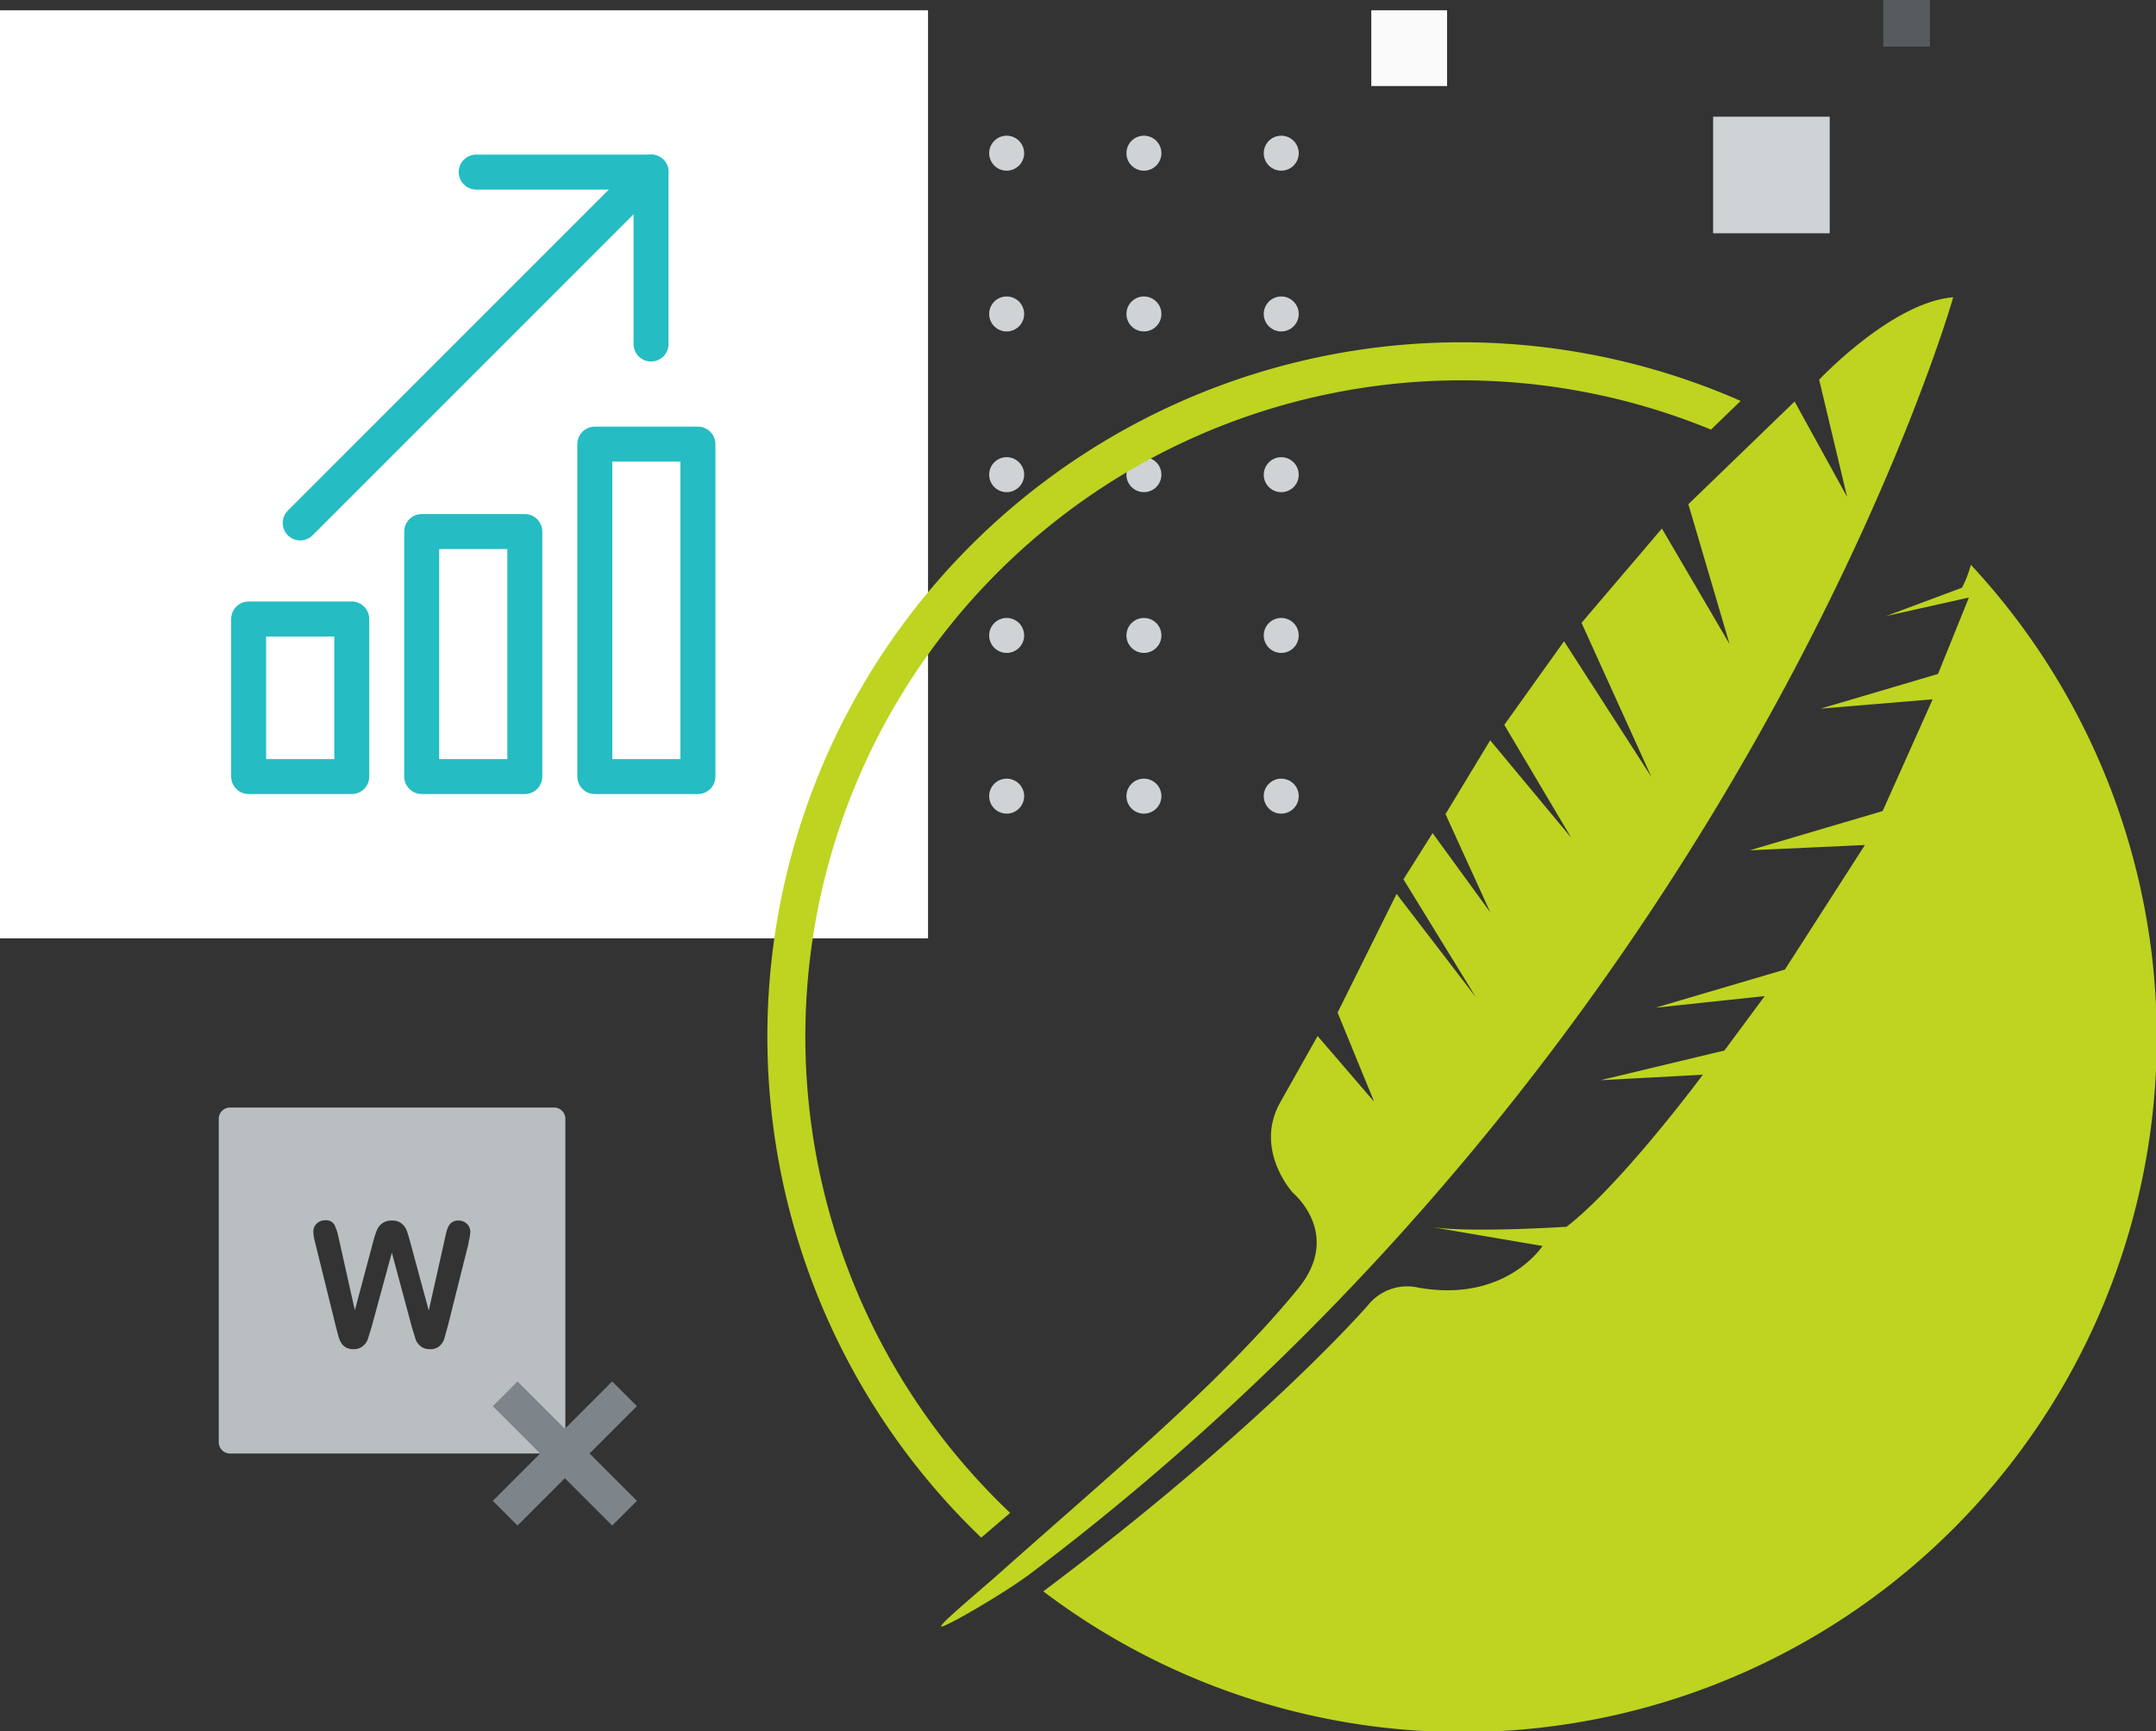 <svg xmlns="http://www.w3.org/2000/svg" viewBox="0 0 369.9 296.99" xmlns:v="http://vecta.io/nano"><rect x="0" y="0" width="369.9" height="296.99" fill="#333333" stroke="none"/><path d="M0 1.76h159.22v159.22H0z" fill="#fff"/><g fill="#d0d3d5"><circle cx="172.71" cy="26.28" r="3"/><circle cx="196.26" cy="26.28" r="3"/><circle cx="219.82" cy="26.28" r="3"/><circle cx="172.71" cy="53.86" r="3"/><circle cx="196.26" cy="53.86" r="3"/><circle cx="219.82" cy="53.86" r="3"/><circle cx="172.71" cy="81.43" r="3"/><circle cx="196.26" cy="81.43" r="3"/><circle cx="219.82" cy="81.43" r="3"/><circle cx="172.71" cy="109.01" r="3"/><circle cx="196.26" cy="109.01" r="3"/><circle cx="219.82" cy="109.01" r="3"/><circle cx="172.71" cy="136.58" r="3"/><circle cx="196.26" cy="136.58" r="3"/><circle cx="219.82" cy="136.58" r="3"/></g><g fill="none" stroke-width="6" stroke="#25bcc3" stroke-linejoin="round"><path d="M42.66 106.19h17.69v27.03H42.66zm29.69-15h17.69v42.03H72.35zm29.7-15h17.69v57.03h-17.69z"/><g stroke-linecap="round"><path d="M81.7 29.52h30v29.5"/><path d="M111.7 29.52L51.51 89.71"/></g></g><path d="M335.11 51c-10.51.84-23 14.14-23 14.14l4.79 20.09-9-16.35-18.23 17.62 7.07 24-11.61-19.83-13.79 16.18 12 26.45-15-23.29-10.25 14.34 11.48 19.36-13.9-16.71-7.67 12.66 7.69 16.86-9.9-13.6-5 7.93 12.42 20.22-13.6-17.72-10.12 20.36 6.27 15.29-9.7-11.27-6.46 11.47c-4.49 8.17 2.25 15.46 2.25 15.46s8.53 7.05.83 16.45c-13.29 16.24-33 32.55-51 48.6-3.49 3.11-10.3 8.75-10.21 9.29s10.7-5.55 15.46-9.15C299.3 177.4 335.11 51 335.11 51zm3.03 45.89a19.89 19.89 0 0 1-1.52 3.93l-13 4.86 14.18-3.17-5.3 13.11-20.15 5.95 19.23-1.6-8.58 19.17-22.8 6.73 19.76-.91-13.73 21.37-22.23 6.55 18.77-2-6.92 9.34-21.25 5.09 17.55-.94s-13.84 18.69-23.37 26.08c0 0-17 1.11-23.44 0l19.31 3.3s-6.31 9.8-21.32 7.14a8.62 8.62 0 0 0-8.61 3S216.82 244.61 179 273A119.13 119.13 0 0 0 338.14 96.89zM173.31 259.54A112.58 112.58 0 0 1 293.55 73.7l5.09-4.92a119.08 119.08 0 0 0-130.29 195z" fill="#bed420"/><path d="M293.92 20.02h20v20h-20z" fill="#d0d3d5"/><path d="M323.11 0h8v8h-8z" fill="#7d858a" opacity=".5"/><path d="M95 190H39.47a1.94 1.94 0 0 0-1.94 1.94v55.46a1.94 1.94 0 0 0 1.94 1.95H95a2 2 0 0 0 2-1.95v-55.49a1.94 1.94 0 0 0-2-1.91zm-14.6 23.26l-3.6 14.35-.6 2.14a2.9 2.9 0 0 1-.82 1.19 2.35 2.35 0 0 1-1.62.51 2.38 2.38 0 0 1-1.59-.5 2.74 2.74 0 0 1-.84-1.11l-.65-2.12-3.45-12.82-3.5 12.82-.65 2.09a2.73 2.73 0 0 1-.84 1.13 2.37 2.37 0 0 1-1.59.51 2.63 2.63 0 0 1-1.32-.3 2.36 2.36 0 0 1-.84-.85A5.1 5.1 0 0 1 58 229l-.37-1.4-3.55-14.38a8.16 8.16 0 0 1-.32-1.91 1.86 1.86 0 0 1 .58-1.4 2 2 0 0 1 1.44-.57 1.63 1.63 0 0 1 1.59.76 8.8 8.8 0 0 1 .72 2.2l2.79 12.48L64 213.11a16.22 16.22 0 0 1 .63-2 2.86 2.86 0 0 1 .9-1.21 2.64 2.64 0 0 1 1.71-.51 2.5 2.5 0 0 1 1.69.53 2.76 2.76 0 0 1 .84 1.16q.24.63.63 2.07l3.16 11.68 2.8-12.48a13.75 13.75 0 0 1 .39-1.53 2.58 2.58 0 0 1 .62-1 1.78 1.78 0 0 1 1.29-.43 2 2 0 0 1 1.44.56 1.86 1.86 0 0 1 .59 1.41 9.54 9.54 0 0 1-.33 1.87z" fill="#b9bec1"/><g fill="none" stroke-width="6" stroke="#7d858a" stroke-miterlimit="10"><path d="M107.15 239.11l-20.48 20.48"/><path d="M86.67 239.11l20.48 20.48"/></g><path d="M235.27 1.76h13v13h-13z" fill="#fafafa"/></svg>